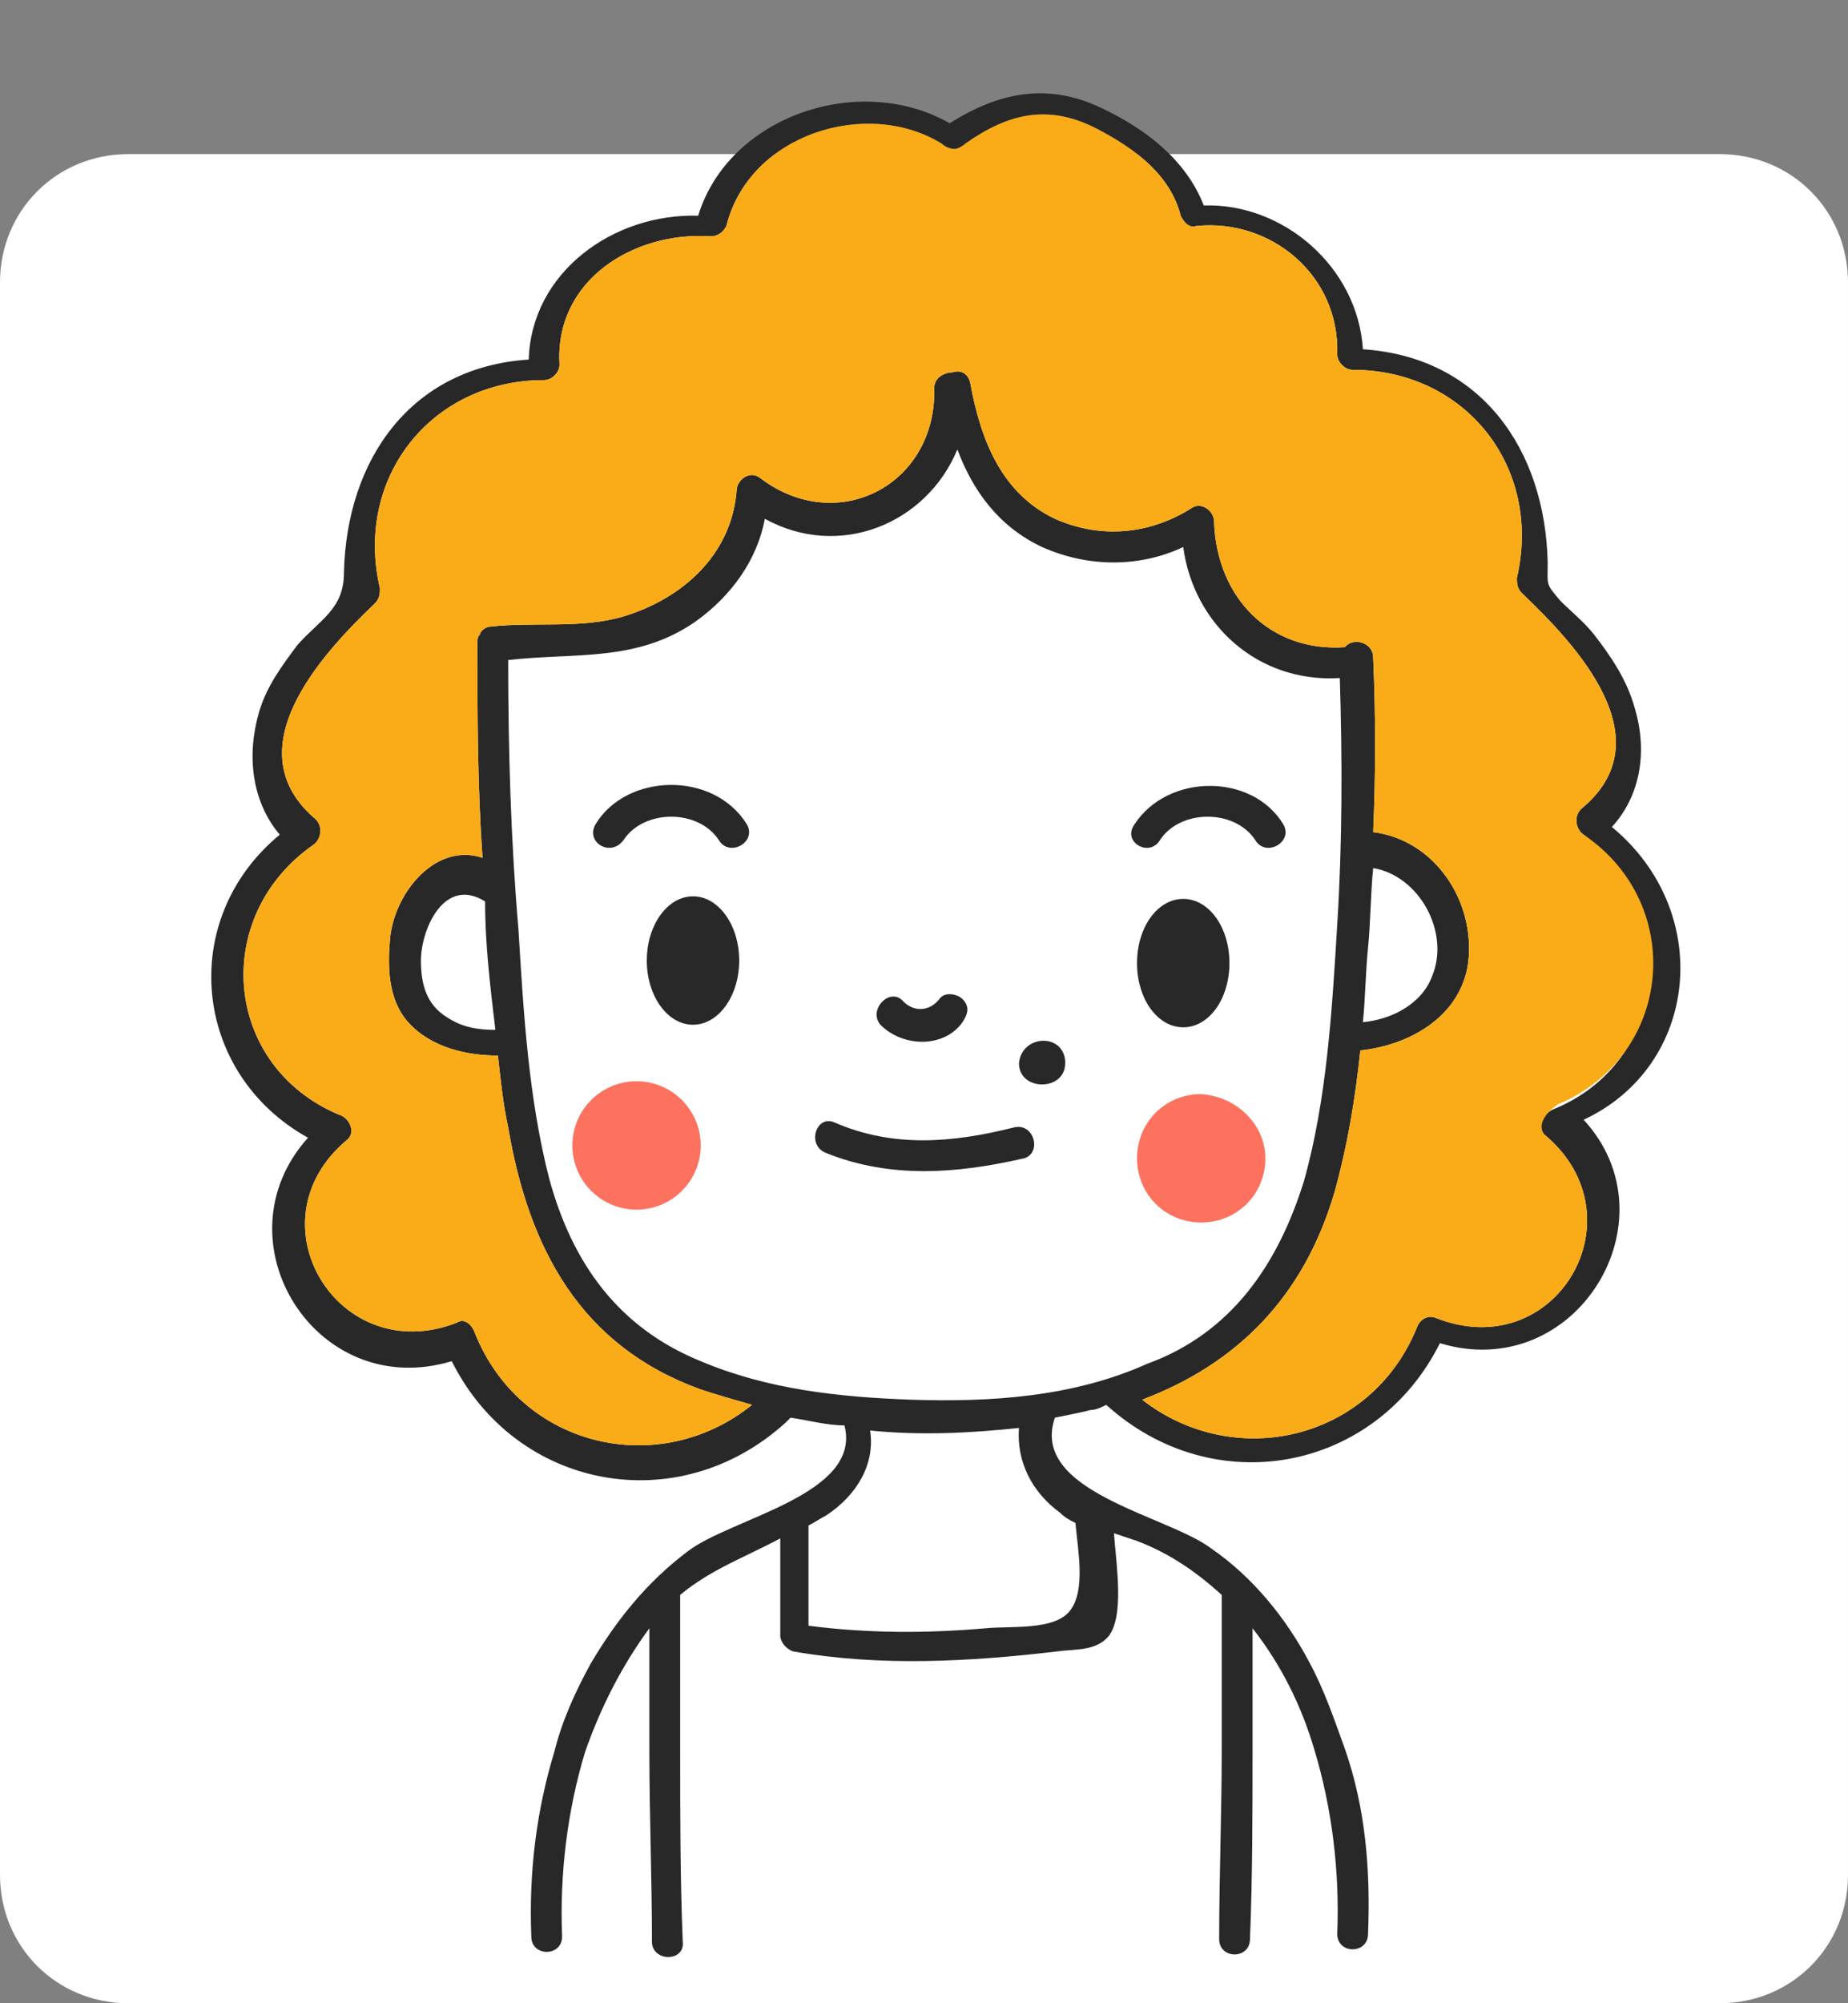 <?xml version="1.0" encoding="utf-8"?>
<!-- Generator: Adobe Illustrator 25.1.0, SVG Export Plug-In . SVG Version: 6.00 Build 0)  -->
<svg version="1.1" id="Calque_1" xmlns="http://www.w3.org/2000/svg" xmlns:xlink="http://www.w3.org/1999/xlink" x="0px" y="0px"
	 viewBox="0 0 72 78" style="enable-background:new 0 0 72 78;" xml:space="preserve">
<rect x="0" y="0" width="72" height="78" fill="#808080" stroke="none"/>
<style type="text/css">
	.st0{fill:#FFFFFF;}
	.st1{fill:#282828;}
	.st2{fill:#F9AC17;}
	.st3{fill:#FC725F;}
</style>
<g id="Calque_2_1_">
	<path class="st0" d="M5,6h62c2.8,0,5,2.2,5,5v62c0,2.8-2.2,5-5,5H5c-2.8,0-5-2.2-5-5V11C0,8.2,2.2,6,5,6z"/>
</g>
<g>
	<g>
		<g>
			<ellipse class="st1" cx="27" cy="37.4" rx="1.8" ry="2.5"/>
			<path class="st1" d="M46.1,40c1,0,1.8-1.1,1.8-2.5c0-1.4-0.8-2.5-1.8-2.5s-1.8,1.1-1.8,2.5C44.3,38.9,45.1,40,46.1,40z"/>
			<path class="st1" d="M37.5,39.8c0.2-0.3,0.3-0.6,0-0.9c-0.2-0.2-0.7-0.3-0.9,0c-0.4,0.5-1,0.5-1.4,0.1c-0.5-0.6-1.4,0.3-0.9,0.9
				C35.2,40.8,36.8,40.8,37.5,39.8z"/>
			<path class="st1" d="M23.2,32.1c-0.4,0.7,0.6,1.3,1.1,0.6c0.8-1.2,2.9-1.2,3.7,0c0.4,0.7,1.5,0.1,1.1-0.6
				C27.8,30,24.4,30.1,23.2,32.1z"/>
			<path class="st1" d="M45.2,32.7c0.8-1.2,2.9-1.2,3.7,0c0.4,0.7,1.5,0.1,1.1-0.6c-1.2-2-4.5-2-5.8,0
				C43.7,32.8,44.8,33.4,45.2,32.7z"/>
			<path class="st1" d="M39.5,43.9c-2.4,0.6-4.7,0.8-7-0.2c-0.7-0.3-1.1,0.9-0.3,1.2c2.5,1,5.1,0.8,7.7,0.2
				C40.6,44.9,40.3,43.7,39.5,43.9z"/>
			<path class="st1" d="M62.8,32.2c1.1-1.2,1.4-2.9,0.9-4.6c-0.3-1.1-0.9-2-1.6-2.9c-0.4-0.5-0.9-0.9-1.3-1.3
				c-0.6-0.7-0.5-0.6-0.5-1.5c-0.1-4.4-2.6-8-7.2-8.3c-0.2-3.2-3.1-5.7-6.2-5.6c-0.7-1.8-2.3-3-4-3.8c-2.1-1-4-0.6-5.9,0.6
				c-3.5-2-8.6-0.3-9.8,3.6c-3.3-0.1-6.5,2.2-6.6,5.6c-4.6,0.3-7.1,3.9-7.2,8.3c0,1.4-0.9,1.8-1.8,2.8c-0.6,0.8-1.2,1.6-1.5,2.6
				c-0.5,1.7-0.3,3.5,0.8,4.8c-4,3.3-3.4,9.3,1.1,11.8c-3.6,4,0.3,10.3,5.6,8.7c2.5,5,8.8,6.2,13,2.4c0.1-0.1,0.1-0.1,0.2-0.2
				c0.7,0.1,1.4,0.3,2.1,0.3c0.7,2.7-4.4,3.6-6.1,4.9c-1.6,1.2-2.8,2.7-3.8,4.4c-0.6,1.1-1.1,2.2-1.4,3.4c-0.7,2.3-1,4.7-0.9,7.2
				c0,0.8,1.2,0.8,1.2,0c-0.1-2.4,0.2-4.9,0.9-7.2c0.6-1.7,1.4-3.3,2.5-4.8c0,1.6,0,3.2,0,4.8c0,2.5,0.1,4.9,0.1,7.4
				c0,0.8,1.3,0.8,1.2,0c-0.1-2.5-0.1-4.9-0.1-7.4c0-2,0-4,0-6.1v0c1.2-1,2.6-1.5,3.9-2.2c0,1.3,0,2.5,0,3.8c0,0.2,0.2,0.5,0.5,0.6
				c3.4,0.6,6.9,0.4,10.3,0c0.7-0.1,1.5,0,2-0.6c0.6-0.8,0.3-2.7,0.2-4c0.3,0.1,0.6,0.2,0.9,0.3c1.3,0.5,2.3,1.2,3.3,2.1
				c0,2,0,4,0,6c0,2.5-0.1,4.9-0.1,7.4c0,0.8,1.2,0.8,1.2,0c0.1-2.5,0.1-4.9,0.1-7.4c0-1.6,0-3.1,0-4.7c1.1,1.4,1.9,3,2.4,4.7
				c0.7,2.3,1,4.8,0.9,7.2c0,0.8,1.2,0.8,1.2,0c0.1-2.5-0.1-4.9-0.9-7.2c-0.4-1.1-0.8-2.3-1.4-3.4c-0.9-1.7-2.2-3.3-3.8-4.4
				c-1.7-1.3-7.1-2.2-6.1-5.1c0.5-0.1,1-0.2,1.4-0.3c0.2,0,0.4-0.1,0.6-0.2c0,0,0,0,0,0c4.2,3.8,10.5,2.6,13-2.4
				c5.3,1.6,9.2-4.8,5.6-8.7C66.2,41.5,66.8,35.5,62.8,32.2z M41.3,58.9c0.2,0.2,0.4,0.3,0.6,0.4c0.1,1.1,0.4,2.6-0.2,3.4
				c-0.6,0.8-2.3,0.6-3.3,0.7c-2.3,0.2-4.6,0.2-6.9-0.1c0-1.3,0-2.6,0-3.9c0.2-0.1,0.5-0.3,0.7-0.4c1.2-0.8,1.9-2,1.7-3.3
				c2,0.2,3.9,0.1,5.8-0.1C39.6,56.9,40.2,58.1,41.3,58.9z M35.5,54.5c-2.8-0.1-5.6-0.4-8.2-1.5c-3.2-1.3-5-3.8-5.9-7.1
				c-0.8-3.1-1-6.4-1.2-9.7c-0.3-3.5-0.4-7-0.4-10.5c2.6-0.3,5,0.1,7.3-1.5c1.4-1,2.4-2.4,2.7-4c2.9,1.6,6.3,0.2,7.5-2.7
				c0.6,1.6,1.6,3,3.3,3.8c1.8,0.8,3.8,0.8,5.5,0c0.4,3,2.9,5.3,6.1,5.1c0.1,3.2,0.1,6.4-0.1,9.6c-0.2,3.3-0.4,6.8-1.3,10
				c-1,3.2-2.8,5.9-6.1,7.1C41.8,54.4,38.6,54.6,35.5,54.5z M60.5,43.2c-0.4,0.2-0.7,0.7-0.3,1c3.8,3.2,0.4,9-4.3,7.1
				c-0.3-0.1-0.6,0.1-0.7,0.4c-1.8,4.4-7.1,5.6-10.7,2.8c3.7-1.4,6.3-4,7.5-8.1c0.5-1.8,0.8-3.6,1-5.5c1.9-0.2,3.9-1.3,4.2-3.4
				c0.3-2.4-1.3-4.8-3.7-5.1c0.1-2.3,0.1-4.5,0-6.8c0-0.6-0.8-0.8-1.1-0.4c-2.9,0.2-5-1.9-5.1-4.9c0-0.4-0.5-0.8-0.9-0.5
				c-1.6,1-3.5,1.2-5.3,0.4c-2.1-1-2.9-3.1-3.3-5.3c-0.1-0.4-0.4-0.5-0.7-0.4c-0.3,0-0.7,0.2-0.7,0.6c0.1,3.8-3.8,5.8-6.8,3.5
				c-0.4-0.3-0.9,0.1-0.9,0.5c-0.2,2.5-2.1,4.2-4.4,4.9c-1.7,0.5-3.5,0.2-5.2,0.4c-0.2,0-0.4,0.2-0.4,0.3c-0.1,0.1-0.1,0.2-0.1,0.4
				c0,2.7,0,5.5,0.2,8.3c-1.8-0.6-3.4,1.3-3.6,3.1c-0.1,1.1-0.1,2.4,0.7,3.3c0.9,1,2.3,1.3,3.5,1.3c0.1,0.9,0.2,1.9,0.4,2.8
				c0.8,4.7,2.8,8.5,7.5,10.2c0.6,0.2,1.3,0.4,2,0.6c-3.6,2.9-9,1.7-10.8-2.8c-0.1-0.3-0.4-0.6-0.7-0.4c-4.6,1.8-8.1-3.9-4.3-7.1
				c0.4-0.3,0.1-0.9-0.3-1c-4.5-1.9-5-7.7-1-10.5c0.3-0.2,0.4-0.7,0.1-1c-3.2-2.7,0.2-6.4,2.3-8.4c0.2-0.2,0.2-0.4,0.2-0.6
				c-1-4.3,2-8.1,6.4-8.1c0.3,0,0.6-0.3,0.6-0.6c-0.2-3.3,2.9-5.2,5.9-5c0.3,0,0.5-0.2,0.6-0.4c0.9-3.6,5.5-5,8.4-3.2
				c0.1,0.1,0.3,0.2,0.5,0.2c0.1,0,0.3-0.1,0.4-0.2c1.7-1.2,3.3-1.6,5.3-0.5c1.3,0.7,2.7,1.7,3.1,3.3c0.1,0.2,0.3,0.5,0.6,0.4
				c2.9-0.3,5.6,1.9,5.5,5c0,0.3,0.3,0.6,0.6,0.6c4.4,0,7.4,3.8,6.4,8.1c0,0.2,0,0.4,0.2,0.6c2.1,2,5.6,5.7,2.3,8.4
				c-0.3,0.3-0.2,0.8,0.1,1C65.6,35.5,65,41.4,60.5,43.2z M53.1,39.8c0.1-1,0.1-1.9,0.2-2.9c0.1-1,0.1-2.1,0.2-3.1
				c1.8,0.3,3,2.5,2.3,4.2C55.4,39.1,54.2,39.7,53.1,39.8z M19.3,40.1c-0.7,0-1.3-0.1-1.9-0.5c-0.8-0.5-1-1.3-1-2.2
				c0-1.2,0.9-3.3,2.5-2.3C18.9,36.8,19.1,38.4,19.3,40.1z"/>
			<path class="st1" d="M39.7,41.4c0,1.1,1.8,1.1,1.8,0c0,0,0-0.1,0-0.1C41.4,40.2,39.8,40.3,39.7,41.4z"/>
		</g>
		<path class="st2" d="M60.2,44.2c3.8,3.2,0.4,9-4.3,7.1c-0.3-0.1-0.6,0.1-0.7,0.4c-1.8,4.4-7.1,5.6-10.7,2.8c3.7-1.4,6.3-4,7.5-8.1
			c0.5-1.8,0.8-3.6,1-5.5c1.9-0.2,3.9-1.3,4.2-3.4c0.3-2.4-1.3-4.8-3.7-5.1c0.1-2.3,0.1-4.5,0-6.8c0-0.6-0.8-0.8-1.1-0.4
			c-2.9,0.2-5-1.9-5.1-4.9c0-0.4-0.5-0.8-0.9-0.5c-1.6,1-3.5,1.2-5.3,0.4c-2.1-1-2.9-3.1-3.3-5.3c-0.1-0.4-0.4-0.5-0.7-0.4
			c-0.3,0-0.7,0.2-0.7,0.6c0.1,3.8-3.8,5.8-6.8,3.5c-0.4-0.3-0.9,0.1-0.9,0.5c-0.2,2.5-2.1,4.2-4.4,4.9c-1.7,0.5-3.5,0.2-5.2,0.4
			c-0.2,0-0.4,0.2-0.4,0.3c-0.1,0.1-0.1,0.2-0.1,0.4c0,2.7,0,5.5,0.2,8.3c-1.8-0.6-3.4,1.3-3.6,3.1c-0.1,1.1-0.1,2.4,0.7,3.3
			c0.9,1,2.3,1.3,3.5,1.3c0.1,0.9,0.2,1.9,0.4,2.8c0.8,4.7,2.8,8.5,7.5,10.2c0.6,0.2,1.3,0.4,2,0.6c-3.6,2.9-9,1.7-10.8-2.8
			c-0.1-0.3-0.4-0.6-0.7-0.4c-4.6,1.8-8.1-3.9-4.3-7.1c0.4-0.3,0.1-0.9-0.3-1c-4.5-1.9-5-7.7-1-10.5c0.3-0.2,0.4-0.7,0.1-1
			c-3.2-2.7,0.2-6.4,2.3-8.4c0.2-0.2,0.2-0.4,0.2-0.6c-1-4.3,2-8.1,6.4-8.1c0.3,0,0.6-0.3,0.6-0.6c-0.2-3.3,2.9-5.2,5.9-5
			c0.3,0,0.5-0.2,0.6-0.4c0.9-3.6,5.5-5,8.4-3.2c0.1,0.1,0.3,0.2,0.5,0.2c0.1,0,0.3-0.1,0.4-0.2c1.7-1.2,3.3-1.6,5.3-0.5
			c1.3,0.7,2.7,1.7,3.1,3.3c0.1,0.2,0.3,0.5,0.6,0.4c2.9-0.3,5.6,1.9,5.5,5c0,0.3,0.3,0.6,0.6,0.6c4.4,0,7.4,3.8,6.4,8.1
			c0,0.2,0,0.4,0.2,0.6c2.1,2,5.6,5.7,2.3,8.4c-0.3,0.3-0.2,0.8,0.1,1c4,2.7,3.5,8.6-1,10.5C60.1,43.4,59.9,43.9,60.2,44.2z"/>
	</g>
	<circle class="st3" cx="24.8" cy="44.6" r="2.5"/>
	<path class="st3" d="M49.3,45.1c0,1.4-1.1,2.5-2.5,2.5c-1.4,0-2.5-1.1-2.5-2.5c0-1.4,1.1-2.5,2.5-2.5
		C48.2,42.7,49.3,43.8,49.3,45.1z"/>
</g>
</svg>
